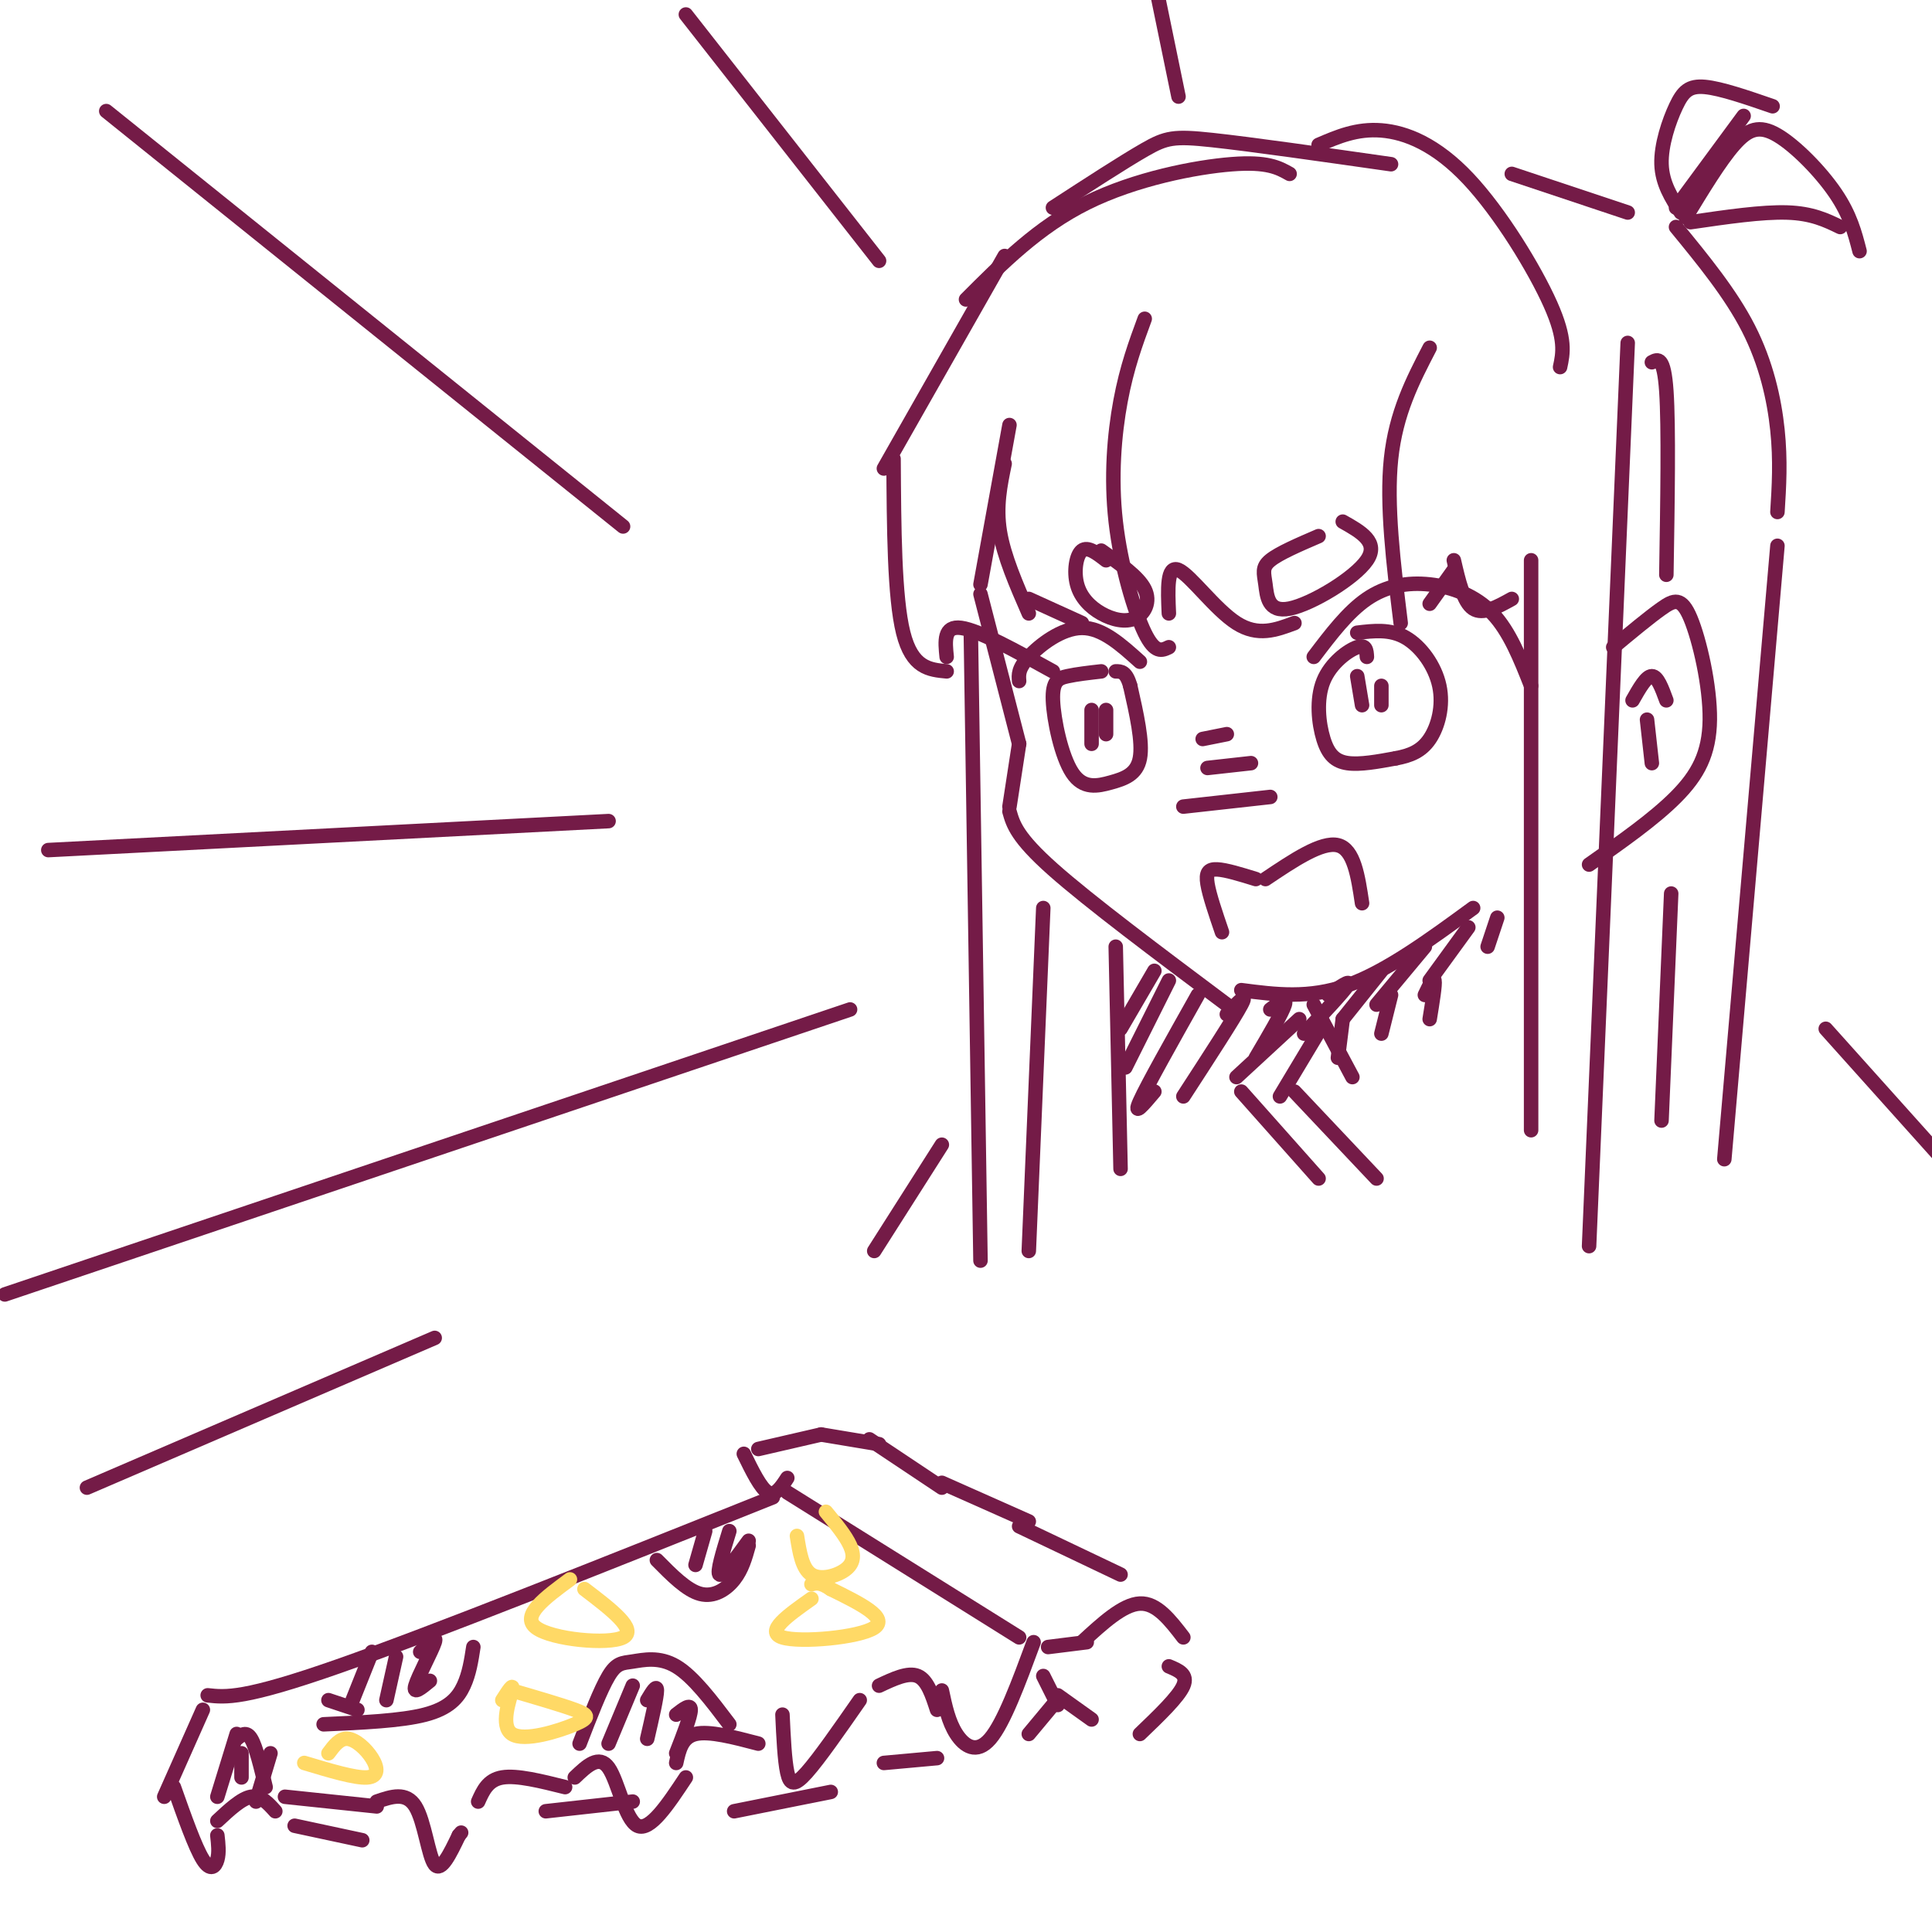 <svg viewBox='0 0 400 400' version='1.1' xmlns='http://www.w3.org/2000/svg' xmlns:xlink='http://www.w3.org/1999/xlink'><g fill='none' stroke='rgb(116,27,71)' stroke-width='3' stroke-linecap='round' stroke-linejoin='round'><path d='M209,88c0.000,0.000 -6.000,33.000 -6,33'/><path d='M203,123c0.000,0.000 8.000,31.000 8,31'/><path d='M211,154c0.000,0.000 -2.000,13.000 -2,13'/><path d='M209,168c0.750,2.667 1.500,5.333 9,12c7.500,6.667 21.750,17.333 36,28'/><path d='M257,205c7.000,0.917 14.000,1.833 22,-1c8.000,-2.833 17.000,-9.417 26,-16'/><path d='M211,141c-0.111,-1.289 -0.222,-2.578 2,-5c2.222,-2.422 6.778,-5.978 11,-6c4.222,-0.022 8.111,3.489 12,7'/><path d='M228,139c-2.549,0.291 -5.097,0.582 -7,1c-1.903,0.418 -3.159,0.963 -3,5c0.159,4.037 1.733,11.567 4,15c2.267,3.433 5.226,2.771 8,2c2.774,-0.771 5.364,-1.649 6,-5c0.636,-3.351 -0.682,-9.176 -2,-15'/><path d='M234,142c-0.833,-3.000 -1.917,-3.000 -3,-3'/><path d='M272,136c3.518,-4.643 7.036,-9.286 11,-12c3.964,-2.714 8.375,-3.500 13,-3c4.625,0.500 9.464,2.286 13,6c3.536,3.714 5.768,9.357 8,15'/><path d='M283,136c-0.077,-1.316 -0.153,-2.632 -2,-2c-1.847,0.632 -5.464,3.211 -7,7c-1.536,3.789 -0.990,8.789 0,12c0.990,3.211 2.426,4.632 5,5c2.574,0.368 6.287,-0.316 10,-1'/><path d='M289,157c2.931,-0.550 5.260,-1.426 7,-4c1.740,-2.574 2.892,-6.847 2,-11c-0.892,-4.153 -3.826,-8.187 -7,-10c-3.174,-1.813 -6.587,-1.407 -10,-1'/><path d='M253,193c-1.311,-3.844 -2.622,-7.689 -3,-10c-0.378,-2.311 0.178,-3.089 2,-3c1.822,0.089 4.911,1.044 8,2'/><path d='M262,182c5.833,-3.917 11.667,-7.833 15,-7c3.333,0.833 4.167,6.417 5,12'/><path d='M229,116c-1.897,-1.474 -3.794,-2.947 -5,-2c-1.206,0.947 -1.721,4.315 -1,7c0.721,2.685 2.678,4.689 5,6c2.322,1.311 5.010,1.930 7,1c1.990,-0.930 3.283,-3.409 2,-6c-1.283,-2.591 -5.141,-5.296 -9,-8'/><path d='M273,111c-4.097,1.766 -8.195,3.531 -10,5c-1.805,1.469 -1.319,2.641 -1,5c0.319,2.359 0.470,5.904 5,5c4.530,-0.904 13.437,-6.258 16,-10c2.563,-3.742 -1.219,-5.871 -5,-8'/><path d='M245,167c0.000,0.000 18.000,-2.000 18,-2'/><path d='M250,159c0.000,0.000 9.000,-1.000 9,-1'/><path d='M249,153c0.000,0.000 5.000,-1.000 5,-1'/><path d='M281,140c0.000,0.000 1.000,6.000 1,6'/><path d='M286,142c0.000,0.000 0.000,4.000 0,4'/><path d='M226,147c0.000,0.000 0.000,7.000 0,7'/><path d='M229,147c0.000,0.000 0.000,5.000 0,5'/><path d='M317,116c0.000,0.000 0.000,118.000 0,118'/><path d='M201,131c0.000,0.000 2.000,130.000 2,130'/><path d='M237,66c-1.851,5.024 -3.702,10.048 -5,17c-1.298,6.952 -2.042,15.833 -1,25c1.042,9.167 3.869,18.619 6,23c2.131,4.381 3.565,3.690 5,3'/><path d='M242,127c-0.222,-5.022 -0.444,-10.044 2,-9c2.444,1.044 7.556,8.156 12,11c4.444,2.844 8.222,1.422 12,0'/><path d='M208,96c-0.917,4.417 -1.833,8.833 -1,14c0.833,5.167 3.417,11.083 6,17'/><path d='M213,124c0.000,0.000 11.000,5.000 11,5'/><path d='M185,95c0.083,14.333 0.167,28.667 2,36c1.833,7.333 5.417,7.667 9,8'/><path d='M196,136c-0.333,-3.250 -0.667,-6.500 3,-6c3.667,0.500 11.333,4.750 19,9'/><path d='M183,97c0.000,0.000 25.000,-44.000 25,-44'/><path d='M200,62c7.489,-7.511 14.978,-15.022 25,-20c10.022,-4.978 22.578,-7.422 30,-8c7.422,-0.578 9.711,0.711 12,2'/><path d='M273,30c3.952,-1.702 7.905,-3.405 13,-3c5.095,0.405 11.333,2.917 18,10c6.667,7.083 13.762,18.738 17,26c3.238,7.262 2.619,10.131 2,13'/><path d='M296,72c-3.500,6.750 -7.000,13.500 -8,23c-1.000,9.500 0.500,21.750 2,34'/><path d='M296,125c0.000,0.000 5.000,-7.000 5,-7'/><path d='M301,116c1.000,4.333 2.000,8.667 4,10c2.000,1.333 5.000,-0.333 8,-2'/><path d='M337,71c0.000,0.000 -8.000,187.000 -8,187'/><path d='M334,134c3.695,-3.077 7.391,-6.153 10,-8c2.609,-1.847 4.132,-2.464 6,2c1.868,4.464 4.080,14.010 4,21c-0.080,6.990 -2.451,11.426 -7,16c-4.549,4.574 -11.274,9.287 -18,14'/><path d='M216,188c0.000,0.000 -3.000,71.000 -3,71'/><path d='M231,196c0.000,0.000 1.000,46.000 1,46'/><path d='M272,208c0.000,0.000 8.000,15.000 8,15'/><path d='M274,212c0.000,0.000 -9.000,15.000 -9,15'/><path d='M268,226c0.000,0.000 17.000,18.000 17,18'/><path d='M278,211c0.000,0.000 -1.000,8.000 -1,8'/><path d='M288,206c0.000,0.000 -2.000,8.000 -2,8'/><path d='M295,206c0.917,-1.917 1.833,-3.833 2,-3c0.167,0.833 -0.417,4.417 -1,8'/><path d='M313,36c0.000,0.000 24.000,8.000 24,8'/><path d='M347,47c5.667,6.911 11.333,13.822 15,21c3.667,7.178 5.333,14.622 6,21c0.667,6.378 0.333,11.689 0,17'/><path d='M368,113c0.000,0.000 -11.000,127.000 -11,127'/><path d='M349,45c3.536,-5.827 7.071,-11.655 10,-15c2.929,-3.345 5.250,-4.208 9,-2c3.750,2.208 8.929,7.488 12,12c3.071,4.512 4.036,8.256 5,12'/><path d='M350,46c7.417,-1.083 14.833,-2.167 20,-2c5.167,0.167 8.083,1.583 11,3'/><path d='M348,44c-1.935,-3.012 -3.869,-6.024 -4,-10c-0.131,-3.976 1.542,-8.917 3,-12c1.458,-3.083 2.702,-4.310 6,-4c3.298,0.310 8.649,2.155 14,4'/><path d='M347,43c0.000,0.000 14.000,-19.000 14,-19'/><path d='M218,43c7.289,-4.733 14.578,-9.467 19,-12c4.422,-2.533 5.978,-2.867 14,-2c8.022,0.867 22.511,2.933 37,5'/><path d='M342,75c1.250,-0.667 2.500,-1.333 3,6c0.500,7.333 0.250,22.667 0,38'/><path d='M346,185c0.000,0.000 -2.000,47.000 -2,47'/><path d='M338,145c1.417,-2.500 2.833,-5.000 4,-5c1.167,0.000 2.083,2.500 3,5'/><path d='M341,149c0.000,0.000 1.000,9.000 1,9'/><path d='M269,211c0.000,0.000 -13.000,12.000 -13,12'/><path d='M257,226c0.000,0.000 16.000,18.000 16,18'/><path d='M275,206c2.417,-1.667 4.833,-3.333 4,-2c-0.833,1.333 -4.917,5.667 -9,10'/><path d='M286,201c0.000,0.000 -8.000,10.000 -8,10'/><path d='M295,196c0.000,0.000 -10.000,12.000 -10,12'/><path d='M304,192c0.000,0.000 -8.000,11.000 -8,11'/><path d='M310,190c0.000,0.000 -2.000,6.000 -2,6'/><path d='M239,201c0.000,0.000 -7.000,12.000 -7,12'/><path d='M242,203c0.000,0.000 -9.000,18.000 -9,18'/><path d='M248,206c-5.250,9.333 -10.500,18.667 -12,22c-1.500,3.333 0.750,0.667 3,-2'/><path d='M254,210c2.250,-2.417 4.500,-4.833 3,-2c-1.500,2.833 -6.750,10.917 -12,19'/><path d='M263,209c1.750,-1.333 3.500,-2.667 3,-1c-0.500,1.667 -3.250,6.333 -6,11'/><path d='M43,351c3.750,0.417 7.500,0.833 27,-6c19.500,-6.833 54.750,-20.917 90,-35'/><path d='M163,309c0.000,0.000 48.000,30.000 48,30'/><path d='M42,354c0.000,0.000 -8.000,18.000 -8,18'/><path d='M36,370c2.200,6.222 4.400,12.444 6,15c1.600,2.556 2.600,1.444 3,0c0.400,-1.444 0.200,-3.222 0,-5'/><path d='M45,377c2.500,-2.333 5.000,-4.667 7,-5c2.000,-0.333 3.500,1.333 5,3'/><path d='M59,372c0.000,0.000 19.000,2.000 19,2'/><path d='M78,373c3.044,-1.044 6.089,-2.089 8,1c1.911,3.089 2.689,10.311 4,12c1.311,1.689 3.156,-2.156 5,-6'/><path d='M95,380c0.833,-1.000 0.417,-0.500 0,0'/><path d='M99,373c1.000,-2.250 2.000,-4.500 5,-5c3.000,-0.500 8.000,0.750 13,2'/><path d='M119,368c2.511,-2.400 5.022,-4.800 7,-2c1.978,2.800 3.422,10.800 6,12c2.578,1.200 6.289,-4.400 10,-10'/><path d='M140,365c0.583,-2.667 1.167,-5.333 4,-6c2.833,-0.667 7.917,0.667 13,2'/><path d='M162,355c0.222,4.733 0.444,9.467 1,12c0.556,2.533 1.444,2.867 4,0c2.556,-2.867 6.778,-8.933 11,-15'/><path d='M182,349c3.000,-1.417 6.000,-2.833 8,-2c2.000,0.833 3.000,3.917 4,7'/><path d='M195,350c0.689,3.244 1.378,6.489 3,9c1.622,2.511 4.178,4.289 7,1c2.822,-3.289 5.911,-11.644 9,-20'/><path d='M120,361c2.173,-5.619 4.345,-11.238 6,-14c1.655,-2.762 2.792,-2.667 5,-3c2.208,-0.333 5.488,-1.095 9,1c3.512,2.095 7.256,7.048 11,12'/><path d='M131,349c0.000,0.000 -5.000,12.000 -5,12'/><path d='M134,352c1.000,-1.667 2.000,-3.333 2,-2c0.000,1.333 -1.000,5.667 -2,10'/><path d='M140,355c1.500,-1.167 3.000,-2.333 3,-1c0.000,1.333 -1.500,5.167 -3,9'/><path d='M67,357c8.022,-0.356 16.044,-0.711 21,-2c4.956,-1.289 6.844,-3.511 8,-6c1.156,-2.489 1.578,-5.244 2,-8'/><path d='M77,342c0.000,0.000 -4.000,10.000 -4,10'/><path d='M82,343c0.000,0.000 -2.000,9.000 -2,9'/><path d='M87,342c1.778,-1.867 3.556,-3.733 3,-2c-0.556,1.733 -3.444,7.067 -4,9c-0.556,1.933 1.222,0.467 3,-1'/><path d='M136,323c3.089,3.133 6.178,6.267 9,7c2.822,0.733 5.378,-0.933 7,-3c1.622,-2.067 2.311,-4.533 3,-7'/><path d='M146,317c0.000,0.000 -2.000,7.000 -2,7'/><path d='M151,317c-1.333,4.333 -2.667,8.667 -2,9c0.667,0.333 3.333,-3.333 6,-7'/><path d='M74,354c0.000,0.000 -6.000,-2.000 -6,-2'/><path d='M49,359c0.000,0.000 -4.000,13.000 -4,13'/><path d='M49,360c1.000,-0.833 2.000,-1.667 3,0c1.000,1.667 2.000,5.833 3,10'/><path d='M56,363c0.000,0.000 -3.000,10.000 -3,10'/><path d='M50,363c0.000,0.000 0.000,5.000 0,5'/><path d='M163,306c-1.250,1.917 -2.500,3.833 -4,3c-1.500,-0.833 -3.250,-4.417 -5,-8'/><path d='M157,300c0.000,0.000 13.000,-3.000 13,-3'/><path d='M170,297c0.000,0.000 12.000,2.000 12,2'/><path d='M180,298c0.000,0.000 15.000,10.000 15,10'/><path d='M195,307c0.000,0.000 18.000,8.000 18,8'/><path d='M211,316c0.000,0.000 21.000,10.000 21,10'/><path d='M217,341c0.000,0.000 8.000,-1.000 8,-1'/><path d='M224,340c4.250,-3.917 8.500,-7.833 12,-8c3.500,-0.167 6.250,3.417 9,7'/><path d='M216,347c0.000,0.000 3.000,6.000 3,6'/><path d='M219,351c0.000,0.000 7.000,5.000 7,5'/><path d='M242,345c2.000,0.833 4.000,1.667 3,4c-1.000,2.333 -5.000,6.167 -9,10'/><path d='M61,378c0.000,0.000 14.000,3.000 14,3'/><path d='M113,375c0.000,0.000 18.000,-2.000 18,-2'/><path d='M152,375c0.000,0.000 20.000,-4.000 20,-4'/><path d='M183,365c0.000,0.000 11.000,-1.000 11,-1'/><path d='M213,359c0.000,0.000 5.000,-6.000 5,-6'/></g>
<g fill='none' stroke='rgb(255,217,102)' stroke-width='3' stroke-linecap='round' stroke-linejoin='round'><path d='M168,331c-4.844,3.422 -9.689,6.844 -6,8c3.689,1.156 15.911,0.044 19,-2c3.089,-2.044 -2.956,-5.022 -9,-8'/><path d='M172,329c-2.167,-1.500 -3.083,-1.250 -4,-1'/><path d='M118,327c-5.133,3.778 -10.267,7.556 -7,10c3.267,2.444 14.933,3.556 18,2c3.067,-1.556 -2.467,-5.778 -8,-10'/><path d='M104,352c1.219,-1.907 2.437,-3.815 2,-2c-0.437,1.815 -2.530,7.352 0,9c2.530,1.648 9.681,-0.595 13,-2c3.319,-1.405 2.805,-1.973 0,-3c-2.805,-1.027 -7.903,-2.514 -13,-4'/><path d='M63,365c5.256,1.583 10.512,3.167 13,3c2.488,-0.167 2.208,-2.083 1,-4c-1.208,-1.917 -3.345,-3.833 -5,-4c-1.655,-0.167 -2.827,1.417 -4,3'/><path d='M165,318c0.536,3.387 1.071,6.774 3,8c1.929,1.226 5.250,0.292 7,-1c1.750,-1.292 1.929,-2.940 1,-5c-0.929,-2.060 -2.964,-4.530 -5,-7'/></g>
<g fill='none' stroke='rgb(116,27,71)' stroke-width='3' stroke-linecap='round' stroke-linejoin='round'><path d='M195,237c0.000,0.000 -14.000,22.000 -14,22'/><path d='M378,213c0.000,0.000 26.000,29.000 26,29'/><path d='M1,268c0.000,0.000 175.000,-59.000 175,-59'/><path d='M10,176c0.000,0.000 116.000,-6.000 116,-6'/><path d='M22,23c0.000,0.000 107.000,86.000 107,86'/><path d='M142,3c0.000,0.000 40.000,51.000 40,51'/><path d='M18,308c0.000,0.000 72.000,-31.000 72,-31'/><path d='M244,20c0.000,0.000 -7.000,-34.000 -7,-34'/></g>
</svg>